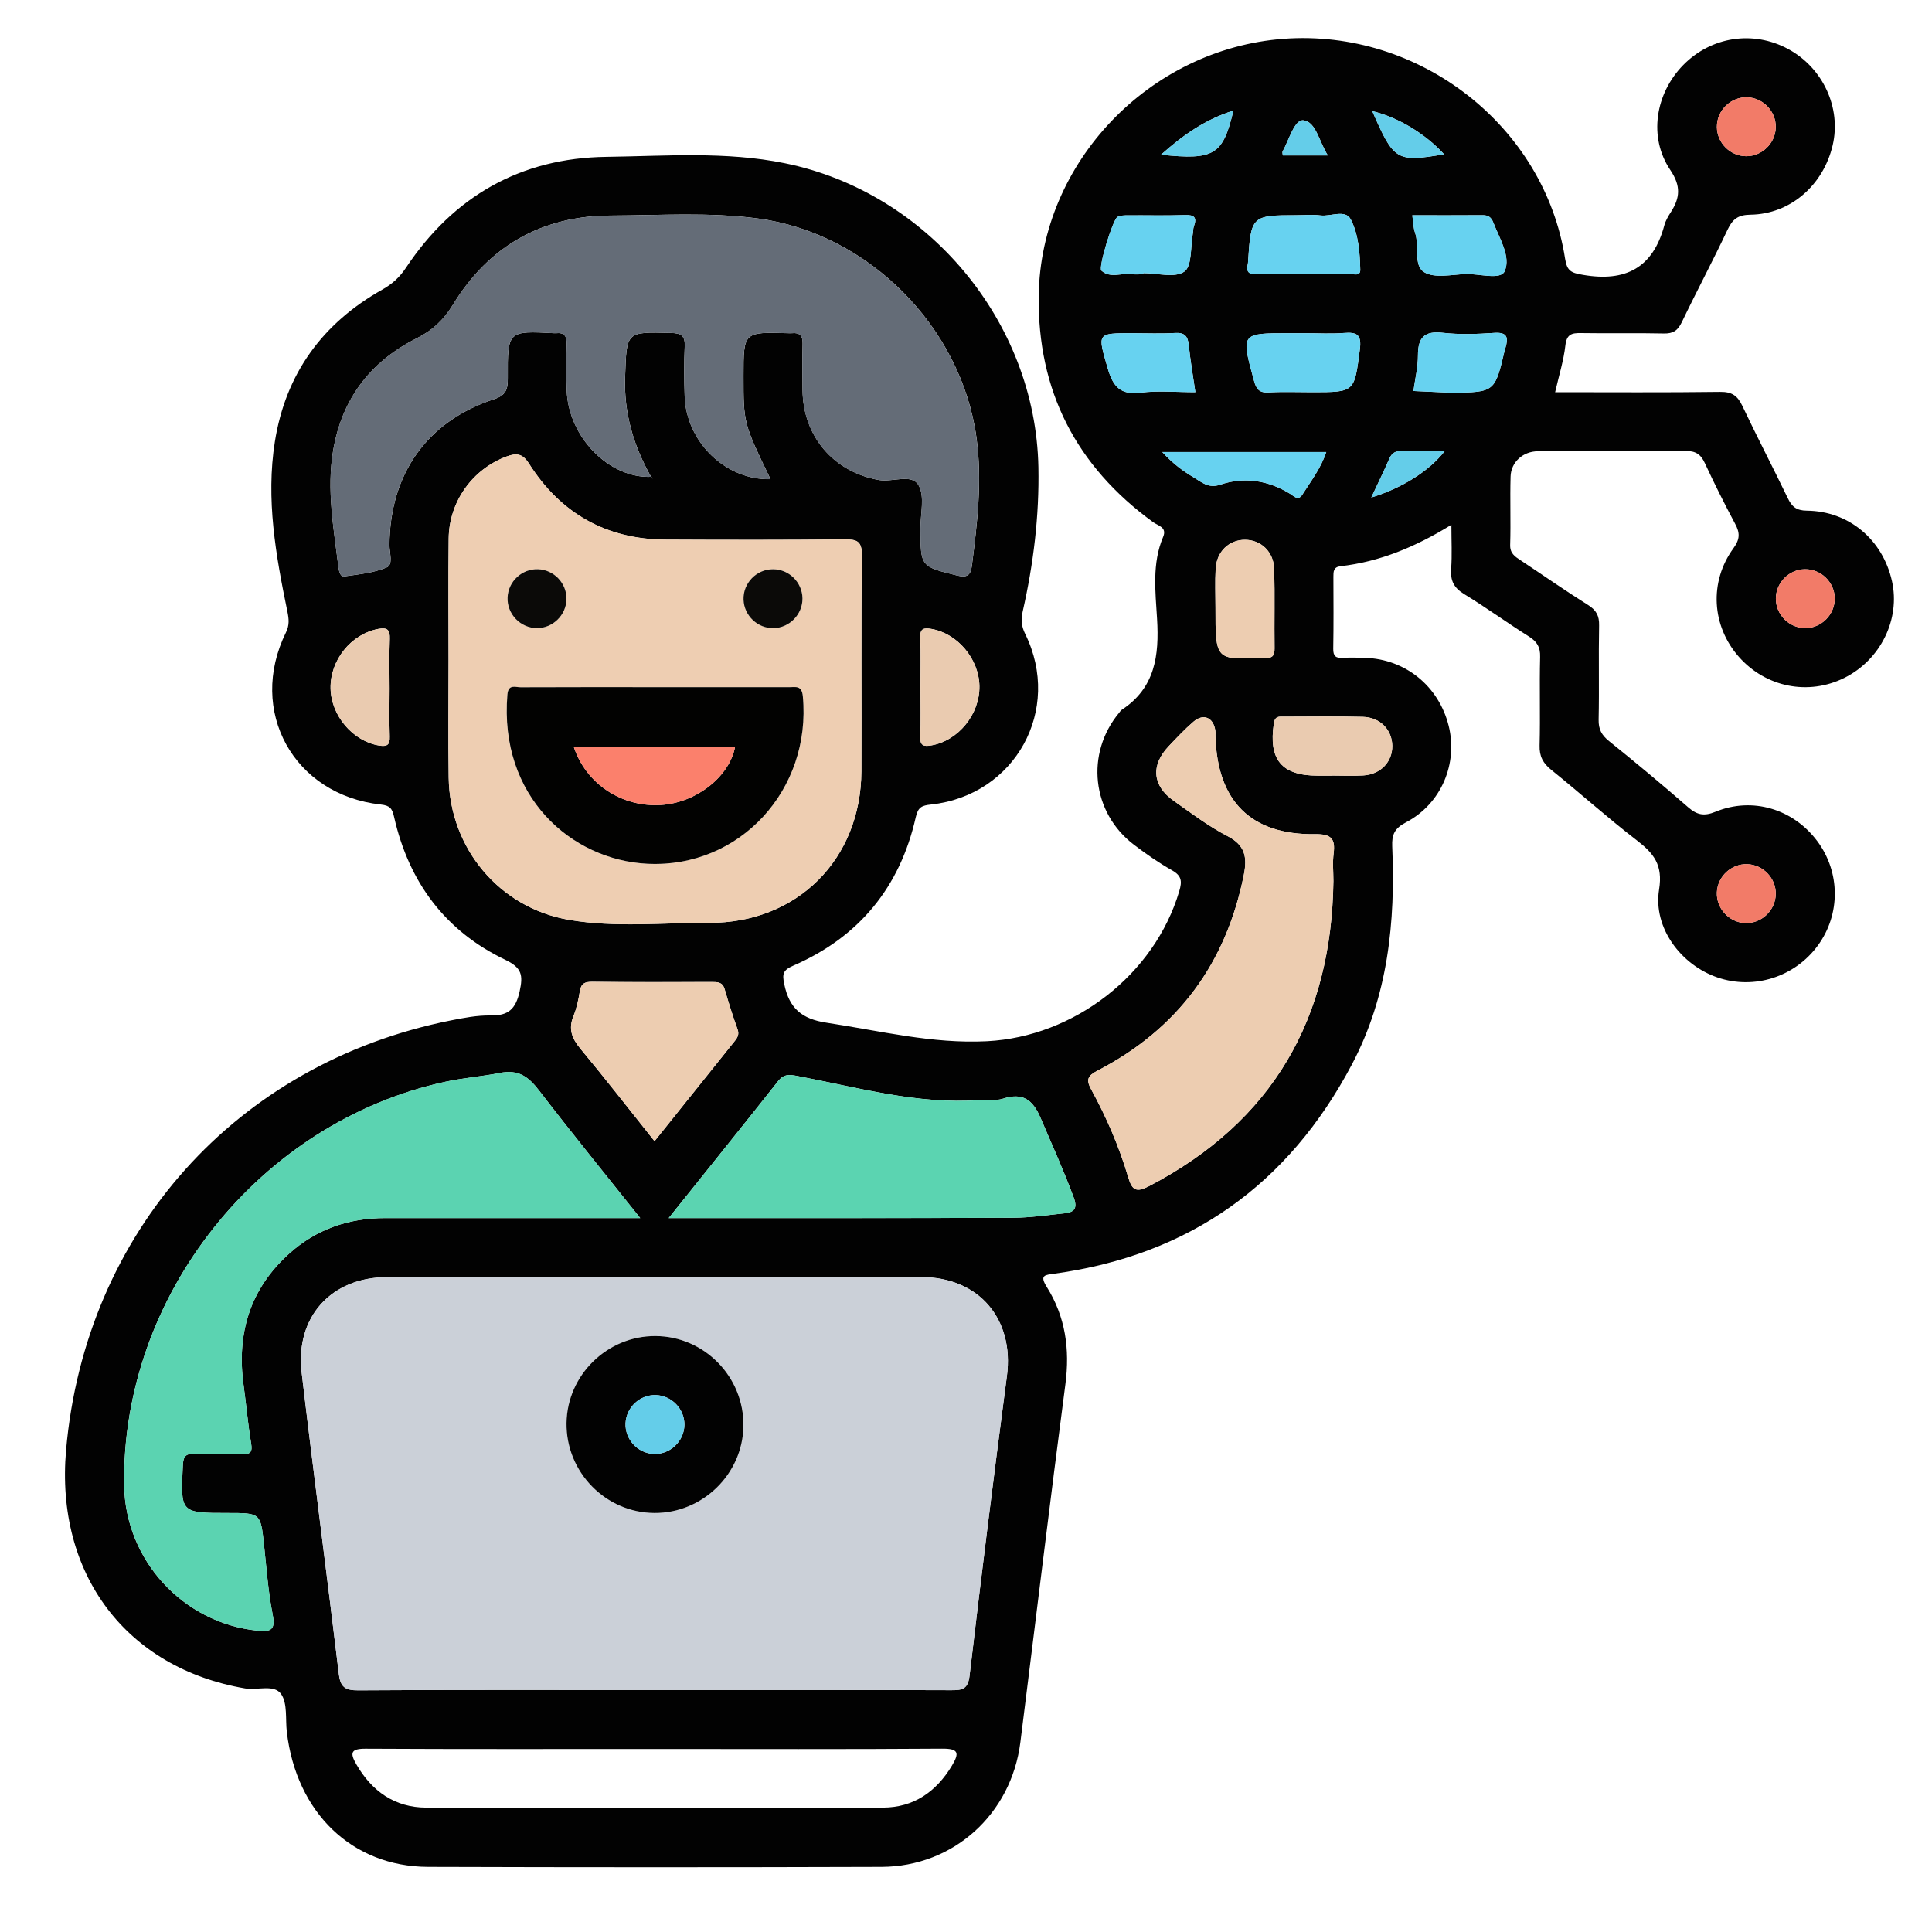 <?xml version="1.0" encoding="UTF-8"?>
<svg xmlns="http://www.w3.org/2000/svg" xmlns:xlink="http://www.w3.org/1999/xlink" version="1.1" id="Layer_1" x="0px" y="0px" width="85px" height="85px" viewBox="0 0 85 85" xml:space="preserve">
<path fill-rule="evenodd" clip-rule="evenodd" fill="#020202" d="M68.419,17.255c2.45,0,4.855,0.018,7.259-0.014  c0.514-0.007,0.764,0.164,0.975,0.61c0.646,1.365,1.345,2.703,2.001,4.063c0.18,0.375,0.374,0.548,0.841,0.553  c1.856,0.019,3.337,1.278,3.744,3.099c0.375,1.678-0.501,3.463-2.091,4.256c-1.585,0.791-3.46,0.417-4.645-0.924  c-1.193-1.354-1.319-3.293-0.237-4.78c0.29-0.399,0.287-0.675,0.074-1.071c-0.469-0.879-0.917-1.772-1.336-2.676  c-0.184-0.396-0.412-0.537-0.86-0.53c-2.163,0.027-4.325,0.01-6.487,0.013c-0.644,0.001-1.18,0.472-1.198,1.114  c-0.029,0.999,0.013,2-0.018,2.999c-0.012,0.375,0.201,0.513,0.454,0.68c0.989,0.654,1.963,1.337,2.968,1.967  c0.369,0.23,0.501,0.477,0.491,0.908c-0.028,1.378,0.009,2.758-0.021,4.136c-0.01,0.425,0.132,0.685,0.458,0.947  c1.178,0.949,2.342,1.917,3.482,2.912c0.39,0.341,0.703,0.403,1.203,0.197c1.626-0.668,3.416-0.123,4.473,1.287  c1.024,1.368,1.034,3.233,0.022,4.607c-1.014,1.378-2.799,1.944-4.4,1.399c-1.616-0.551-2.849-2.188-2.578-3.871  c0.176-1.089-0.236-1.591-0.982-2.166c-1.283-0.988-2.491-2.076-3.753-3.092c-0.37-0.297-0.536-0.597-0.522-1.083  c0.035-1.295-0.011-2.594,0.023-3.891c0.014-0.44-0.14-0.679-0.497-0.904c-0.96-0.603-1.877-1.273-2.845-1.863  c-0.454-0.276-0.612-0.595-0.573-1.112c0.046-0.607,0.011-1.221,0.011-1.937c-1.569,0.969-3.146,1.626-4.884,1.824  c-0.307,0.035-0.308,0.239-0.307,0.467c0.003,1.054,0.012,2.109-0.007,3.163c-0.006,0.33,0.119,0.42,0.424,0.401  c0.323-0.021,0.648-0.011,0.974-0.001c1.779,0.055,3.24,1.243,3.679,2.984c0.417,1.666-0.322,3.441-1.88,4.256  c-0.501,0.262-0.623,0.541-0.602,1.048c0.146,3.333-0.183,6.59-1.772,9.597c-2.791,5.286-7.141,8.387-13.081,9.208  c-0.428,0.059-0.676,0.058-0.343,0.59c0.819,1.308,1.019,2.734,0.817,4.273c-0.689,5.248-1.32,10.503-1.981,15.754  c-0.398,3.161-2.94,5.473-6.113,5.483c-6.649,0.022-13.3,0.021-19.949,0c-3.346-0.012-5.795-2.39-6.211-5.94  c-0.066-0.563,0.036-1.243-0.247-1.659c-0.307-0.449-1.042-0.16-1.585-0.252C5.55,73.39,2.428,69.248,2.907,63.795  c0.842-9.579,7.487-17.011,16.91-18.897c0.581-0.116,1.177-0.232,1.764-0.222c0.781,0.015,1.108-0.278,1.28-1.056  c0.158-0.714,0.104-1.04-0.627-1.391c-2.65-1.266-4.246-3.425-4.893-6.276c-0.085-0.38-0.177-0.512-0.587-0.557  c-3.839-0.422-5.873-4.12-4.174-7.57c0.159-0.321,0.132-0.59,0.064-0.922c-0.509-2.465-0.951-4.946-0.551-7.471  c0.474-2.994,2.098-5.213,4.727-6.692c0.438-0.246,0.76-0.539,1.041-0.961c2.094-3.146,5.049-4.833,8.825-4.88  c2.613-0.034,5.242-0.248,7.841,0.281c6.286,1.278,11.037,6.968,11.158,13.374c0.041,2.147-0.217,4.26-0.691,6.347  c-0.084,0.371-0.055,0.652,0.111,0.99c1.64,3.334-0.438,7.102-4.142,7.504c-0.399,0.043-0.571,0.105-0.673,0.557  c-0.692,3.077-2.496,5.277-5.392,6.533c-0.456,0.199-0.488,0.363-0.393,0.817c0.22,1.054,0.763,1.529,1.864,1.693  c2.345,0.353,4.645,0.937,7.058,0.813c3.824-0.196,7.371-2.93,8.455-6.6c0.128-0.433,0.11-0.675-0.311-0.915  c-0.586-0.331-1.144-0.719-1.68-1.127c-1.864-1.415-2.146-4.021-0.648-5.815c0.033-0.042,0.063-0.092,0.106-0.121  c1.475-0.966,1.653-2.389,1.557-4.003c-0.071-1.196-0.229-2.435,0.266-3.605c0.182-0.428-0.221-0.492-0.433-0.646  c-3.395-2.464-5.101-5.792-5.04-9.981c0.085-5.854,4.873-10.846,10.772-11.288c5.981-0.447,11.479,3.831,12.387,9.678  c0.086,0.551,0.278,0.619,0.787,0.707c1.872,0.323,3.08-0.307,3.579-2.181c0.055-0.204,0.17-0.398,0.286-0.578  c0.403-0.629,0.455-1.143-0.024-1.855c-0.972-1.443-0.657-3.363,0.565-4.613c1.229-1.256,3.074-1.541,4.615-0.713  c1.535,0.826,2.351,2.588,1.963,4.242c-0.413,1.756-1.866,3.028-3.614,3.05c-0.56,0.007-0.793,0.203-1.015,0.672  c-0.643,1.365-1.355,2.696-2.007,4.057c-0.179,0.371-0.382,0.508-0.794,0.498c-1.216-0.028-2.434,0.003-3.649-0.018  c-0.411-0.007-0.623,0.057-0.68,0.542C68.795,15.859,68.591,16.506,68.419,17.255z M28.663,20.978  c0.014,0.027,0.029,0.054,0.044,0.081c0-0.014,0.004-0.033-0.002-0.04c-0.015-0.013-0.037-0.02-0.055-0.03  c-0.771-1.362-1.203-2.793-1.148-4.395c0.071-2.009,0.017-1.997,2.017-1.946c0.446,0.011,0.628,0.119,0.606,0.591  c-0.033,0.729-0.027,1.46-0.002,2.189c0.071,2.029,1.813,3.705,3.776,3.653c-1.188-2.462-1.188-2.462-1.188-4.536  c0-1.943,0-1.943,1.967-1.886c0.054,0.001,0.108,0.005,0.162,0c0.348-0.037,0.48,0.116,0.472,0.466  c-0.018,0.676-0.009,1.352-0.003,2.027c0.018,2.043,1.363,3.612,3.36,3.966c0.598,0.106,1.437-0.293,1.741,0.224  c0.287,0.485,0.085,1.261,0.087,1.909c0.003,1.688,0.005,1.67,1.617,2.069c0.444,0.11,0.594-0.025,0.645-0.431  c0.238-1.875,0.463-3.741,0.201-5.644c-0.675-4.873-4.756-8.985-9.616-9.633c-2.154-0.287-4.318-0.136-6.476-0.129  c-3.013,0.01-5.359,1.339-6.932,3.911c-0.416,0.678-0.9,1.138-1.605,1.491c-2.033,1.021-3.288,2.662-3.672,4.932  c-0.294,1.735,0.026,3.443,0.235,5.155c0.02,0.166,0.091,0.407,0.231,0.388c0.638-0.089,1.303-0.152,1.887-0.395  c0.302-0.126,0.12-0.647,0.122-0.987c0.021-3.128,1.659-5.454,4.61-6.418c0.541-0.177,0.599-0.459,0.597-0.936  c-0.011-2.073,0.001-2.073,2.041-1.965c0.026,0.001,0.054,0.003,0.081,0c0.35-0.038,0.478,0.121,0.469,0.468  c-0.016,0.675-0.02,1.352,0.001,2.027C24.992,19.22,26.796,21.061,28.663,20.978z M28.724,74.352c4.377,0,8.752-0.006,13.129,0.01  c0.496,0.001,0.735-0.047,0.805-0.651c0.516-4.396,1.063-8.788,1.642-13.176c0.329-2.497-1.229-4.345-3.762-4.348  c-7.833-0.004-15.667-0.004-23.5,0.002c-2.458,0.001-4.054,1.749-3.766,4.201c0.521,4.422,1.106,8.836,1.636,13.257  c0.07,0.578,0.273,0.724,0.851,0.721C20.08,74.339,24.402,74.352,28.724,74.352z M19.736,29.033c0,1.728-0.021,3.457,0.005,5.185  c0.045,3.108,2.235,5.731,5.301,6.254c2.032,0.347,4.097,0.121,6.145,0.13c3.887,0.016,6.694-2.794,6.71-6.67  c0.014-3.16-0.02-6.32,0.022-9.479c0.008-0.659-0.224-0.726-0.779-0.72c-2.619,0.026-5.239,0.022-7.859,0.009  c-2.607-0.013-4.615-1.153-6.006-3.341c-0.284-0.447-0.545-0.48-0.982-0.318c-1.49,0.548-2.533,1.975-2.552,3.604  C19.72,25.467,19.736,27.25,19.736,29.033z M28.167,53.59c-1.568-1.969-3.031-3.765-4.442-5.601  c-0.465-0.604-0.896-0.95-1.737-0.783c-0.788,0.157-1.603,0.214-2.394,0.387C11.406,49.37,5.332,57.01,5.462,65.359  c0.052,3.29,2.6,6.05,5.863,6.382c0.597,0.062,0.803-0.034,0.67-0.709c-0.198-1.003-0.269-2.032-0.379-3.052  c-0.152-1.414-0.146-1.414-1.595-1.414c-2.093,0-2.081,0-1.977-2.105c0.019-0.391,0.132-0.512,0.513-0.497  c0.701,0.025,1.405-0.007,2.106,0.012c0.368,0.011,0.445-0.104,0.384-0.47c-0.139-0.853-0.215-1.714-0.332-2.569  c-0.311-2.271,0.282-4.231,2.008-5.784c1.196-1.076,2.622-1.565,4.227-1.563C20.62,53.593,24.288,53.59,28.167,53.59z   M58.664,38.763c0-0.404-0.042-0.815,0.01-1.213c0.083-0.652-0.109-0.86-0.81-0.85c-2.827,0.04-4.306-1.444-4.39-4.304  c-0.003-0.081,0.007-0.164-0.004-0.243c-0.08-0.586-0.521-0.782-0.963-0.401c-0.388,0.333-0.74,0.71-1.093,1.083  c-0.792,0.833-0.715,1.74,0.225,2.398c0.771,0.542,1.53,1.121,2.364,1.551c0.779,0.402,0.875,0.929,0.722,1.697  c-0.776,3.901-2.903,6.787-6.432,8.619c-0.436,0.228-0.527,0.387-0.284,0.832c0.674,1.229,1.229,2.519,1.628,3.862  c0.172,0.586,0.359,0.682,0.925,0.387C55.988,49.347,58.585,44.817,58.664,38.763z M29.42,53.59c0.302,0,0.432,0,0.561,0  c4.862,0,9.725,0.006,14.588-0.014c0.753-0.003,1.506-0.119,2.256-0.195c0.425-0.045,0.594-0.201,0.417-0.686  c-0.438-1.192-0.964-2.342-1.46-3.507c-0.343-0.804-0.783-1.131-1.653-0.851c-0.321,0.104-0.697,0.037-1.047,0.063  c-2.739,0.197-5.352-0.56-7.999-1.06c-0.339-0.064-0.594-0.101-0.85,0.225C32.679,49.534,31.104,51.486,29.42,53.59z M28.802,76.948  c-4.241,0-8.482,0.011-12.722-0.012c-0.647-0.003-0.69,0.187-0.407,0.68c0.683,1.194,1.7,1.908,3.077,1.912  c6.699,0.024,13.398,0.024,20.097,0c1.343-0.004,2.343-0.692,3.035-1.848c0.334-0.561,0.296-0.752-0.438-0.746  C37.23,76.964,33.016,76.948,28.802,76.948z M28.797,50.207c1.222-1.526,2.379-2.974,3.539-4.42c0.121-0.153,0.192-0.289,0.111-0.51  c-0.211-0.579-0.393-1.17-0.568-1.764c-0.092-0.313-0.315-0.309-0.568-0.309c-1.75,0.005-3.502,0.009-5.253-0.008  c-0.324-0.004-0.49,0.067-0.546,0.406c-0.061,0.37-0.137,0.749-0.279,1.093c-0.238,0.574-0.072,0.993,0.309,1.45  C26.628,47.451,27.667,48.792,28.797,50.207z M53.477,26.73c-0.003,2.311-0.003,2.311,2.097,2.205c0.027-0.001,0.055-0.003,0.081,0  c0.31,0.039,0.425-0.084,0.42-0.406c-0.015-1.161,0.016-2.324-0.015-3.484c-0.021-0.768-0.575-1.292-1.281-1.296  s-1.255,0.517-1.295,1.28C53.452,25.594,53.477,26.163,53.477,26.73z M58.616,34.126c0-0.002,0-0.003,0-0.004  c0.457,0,0.916,0.024,1.372-0.006c0.756-0.048,1.275-0.601,1.267-1.304c-0.009-0.704-0.531-1.254-1.296-1.273  c-1.157-0.03-2.314-0.01-3.473-0.009c-0.205,0-0.39-0.042-0.441,0.296c-0.241,1.588,0.336,2.298,1.924,2.3  C58.186,34.126,58.4,34.126,58.616,34.126z M57.321,12.064c0.699,0,1.398,0.008,2.098-0.006c0.157-0.002,0.435,0.104,0.427-0.197  c-0.019-0.756-0.078-1.543-0.414-2.202c-0.24-0.467-0.878-0.123-1.335-0.182c-0.344-0.044-0.697-0.009-1.047-0.009  c-1.983,0-2.013,0.028-2.141,2.059c-0.002,0.027-0.002,0.054-0.009,0.08c-0.089,0.351,0.041,0.476,0.403,0.463  C55.976,12.048,56.648,12.064,57.321,12.064z M57.432,14.66c-0.242,0-0.485,0-0.727,0c-2.118,0-2.108-0.003-1.534,2.089  c0.099,0.366,0.226,0.538,0.634,0.516c0.645-0.036,1.292-0.01,1.937-0.01c1.877,0,1.841-0.004,2.085-1.874  c0.086-0.665-0.125-0.775-0.701-0.731C58.564,14.694,57.997,14.66,57.432,14.66z M17.14,30.296c0-0.729-0.02-1.457,0.008-2.184  c0.014-0.399-0.102-0.518-0.503-0.443c-1.193,0.225-2.126,1.37-2.101,2.619c0.023,1.205,0.985,2.323,2.133,2.512  c0.351,0.057,0.483-0.024,0.469-0.401C17.122,31.698,17.14,30.997,17.14,30.296z M40.497,30.232c0,0.728,0.02,1.456-0.008,2.183  c-0.016,0.402,0.159,0.435,0.484,0.38c1.184-0.204,2.135-1.365,2.117-2.605c-0.018-1.204-0.966-2.326-2.119-2.521  c-0.325-0.055-0.498-0.021-0.482,0.381C40.516,28.775,40.497,29.504,40.497,30.232z M52.591,17.255  c-0.108-0.741-0.223-1.405-0.291-2.074c-0.042-0.398-0.188-0.557-0.609-0.531c-0.618,0.038-1.241,0.01-1.863,0.01  c-1.585,0-1.545-0.012-1.091,1.553c0.229,0.787,0.555,1.177,1.444,1.063C50.949,17.178,51.739,17.255,52.591,17.255z M50.3,12.065  c0-0.016,0-0.031,0-0.047c0.618,0,1.395,0.223,1.805-0.068c0.345-0.245,0.267-1.089,0.372-1.668c0.02-0.106,0.011-0.221,0.047-0.319  c0.142-0.383,0.033-0.516-0.388-0.501c-0.834,0.029-1.67,0.006-2.505,0.012c-0.159,0.001-0.338,0-0.469,0.073  c-0.205,0.113-0.851,2.228-0.706,2.359c0.396,0.363,0.905,0.084,1.359,0.157C49.974,12.086,50.139,12.065,50.3,12.065z M62.135,9.47  c0.044,0.302,0.044,0.549,0.121,0.77c0.204,0.582-0.087,1.433,0.398,1.733c0.452,0.279,1.202,0.109,1.818,0.084  c0.603-0.024,1.555,0.283,1.731-0.134c0.271-0.643-0.233-1.431-0.505-2.133c-0.093-0.239-0.227-0.326-0.477-0.323  C64.203,9.476,63.184,9.47,62.135,9.47z M63.874,17.28c1.894-0.025,1.894-0.025,2.333-1.9c0.007-0.026,0.019-0.051,0.026-0.077  c0.131-0.44,0.093-0.697-0.493-0.657c-0.751,0.053-1.516,0.08-2.261-0.004c-0.816-0.093-1.096,0.21-1.095,0.992  c0.002,0.522-0.128,1.046-0.199,1.568C62.748,17.229,63.311,17.254,63.874,17.28z M51.135,19.887  c0.468,0.513,0.905,0.832,1.368,1.108c0.354,0.211,0.656,0.505,1.171,0.332c1.08-0.366,2.125-0.192,3.099,0.406  c0.163,0.101,0.34,0.32,0.53,0.02c0.38-0.597,0.816-1.163,1.047-1.866C55.93,19.887,53.594,19.887,51.135,19.887z M76.821,6.872  c0.698,0.005,1.288-0.568,1.305-1.266c0.016-0.699-0.546-1.297-1.245-1.325c-0.73-0.029-1.351,0.574-1.345,1.306  C75.542,6.288,76.122,6.867,76.821,6.872z M79.406,25.043c-0.701,0.011-1.275,0.594-1.275,1.295c0,0.7,0.574,1.284,1.274,1.296  c0.729,0.012,1.339-0.606,1.316-1.335C80.699,25.599,80.105,25.033,79.406,25.043z M75.536,39.252  c-0.034,0.696,0.515,1.312,1.211,1.358c0.727,0.048,1.366-0.542,1.379-1.272c0.013-0.699-0.554-1.294-1.253-1.318  C76.175,37.997,75.571,38.554,75.536,39.252z M60.375,4.889c0.954,2.188,1.061,2.25,3.158,1.899  C62.729,5.9,61.507,5.153,60.375,4.889z M60.331,21.889c1.377-0.423,2.558-1.178,3.229-2.041c-0.652,0-1.266,0.014-1.879-0.005  c-0.281-0.009-0.444,0.082-0.558,0.341C60.89,20.721,60.632,21.245,60.331,21.889z M51.08,6.806c2.344,0.247,2.724,0.011,3.184-1.94  C53.053,5.245,52.073,5.919,51.08,6.806z M58.421,6.839c-0.385-0.599-0.517-1.474-1.071-1.546c-0.398-0.052-0.637,0.866-0.92,1.369  c-0.021,0.037,0.003,0.1,0.008,0.177C57.059,6.839,57.678,6.839,58.421,6.839z"></path>
<path fill-rule="evenodd" clip-rule="evenodd" fill="#CBD0D8" d="M28.724,74.352c-4.322,0-8.644-0.013-12.965,0.016  c-0.578,0.003-0.781-0.143-0.851-0.721c-0.53-4.421-1.115-8.835-1.636-13.257c-0.289-2.452,1.308-4.2,3.766-4.201  c7.833-0.006,15.667-0.006,23.5-0.002c2.532,0.003,4.091,1.851,3.762,4.348c-0.578,4.388-1.126,8.779-1.642,13.176  c-0.07,0.604-0.309,0.652-0.805,0.651C37.477,74.346,33.101,74.352,28.724,74.352z M28.793,66.565  c2.12,0.01,3.887-1.717,3.915-3.829c0.029-2.158-1.718-3.944-3.868-3.955c-2.122-0.012-3.887,1.716-3.915,3.826  C24.897,64.767,26.644,66.555,28.793,66.565z"></path>
<path fill-rule="evenodd" clip-rule="evenodd" fill="#646C77" d="M28.664,20.978c-1.868,0.083-3.672-1.758-3.733-3.823  c-0.021-0.675-0.017-1.352-0.001-2.027c0.009-0.348-0.119-0.506-0.469-0.468c-0.027,0.003-0.055,0.001-0.081,0  c-2.04-0.108-2.052-0.108-2.041,1.965c0.002,0.477-0.056,0.759-0.597,0.936c-2.951,0.964-4.589,3.29-4.61,6.418  c-0.002,0.34,0.18,0.861-0.122,0.987c-0.584,0.243-1.249,0.306-1.887,0.395c-0.141,0.02-0.211-0.222-0.231-0.388  c-0.208-1.712-0.529-3.419-0.235-5.155c0.384-2.271,1.639-3.911,3.672-4.932c0.705-0.353,1.189-0.813,1.605-1.491  c1.573-2.572,3.919-3.9,6.932-3.911c2.158-0.007,4.322-0.158,6.476,0.129c4.859,0.648,8.94,4.76,9.616,9.633  c0.262,1.903,0.037,3.768-0.201,5.644c-0.051,0.405-0.2,0.541-0.645,0.431c-1.611-0.399-1.614-0.381-1.617-2.069  c-0.002-0.648,0.199-1.424-0.087-1.909c-0.304-0.517-1.143-0.118-1.741-0.224c-1.998-0.354-3.343-1.922-3.36-3.966  c-0.006-0.675-0.014-1.352,0.003-2.027c0.009-0.35-0.124-0.503-0.472-0.466c-0.054,0.005-0.108,0.001-0.162,0  c-1.967-0.057-1.967-0.057-1.967,1.886c0,2.074,0,2.074,1.188,4.536c-1.963,0.051-3.705-1.625-3.776-3.653  c-0.025-0.729-0.03-1.46,0.002-2.189c0.022-0.473-0.16-0.58-0.606-0.591c-2-0.051-1.945-0.063-2.017,1.946  c-0.055,1.602,0.377,3.032,1.148,4.395L28.664,20.978z"></path>
<path fill-rule="evenodd" clip-rule="evenodd" fill="#EECEB2" d="M19.736,29.033c0-1.783-0.016-3.566,0.005-5.348  c0.019-1.629,1.062-3.056,2.552-3.604c0.438-0.162,0.698-0.128,0.982,0.318c1.391,2.188,3.398,3.328,6.006,3.341  c2.621,0.013,5.24,0.018,7.859-0.009c0.556-0.006,0.788,0.061,0.779,0.72c-0.042,3.159-0.008,6.319-0.022,9.479  c-0.017,3.876-2.824,6.687-6.71,6.67c-2.048-0.009-4.113,0.216-6.145-0.13c-3.066-0.523-5.256-3.146-5.301-6.254  C19.716,32.49,19.736,30.761,19.736,29.033z M28.817,30.232c-1.971,0-3.941-0.004-5.912,0.005c-0.228,0.001-0.543-0.149-0.582,0.317  c-0.375,4.477,2.799,7.288,6.169,7.448c4.055,0.193,7.215-3.257,6.828-7.37c-0.047-0.489-0.315-0.399-0.593-0.399  C32.757,30.231,30.787,30.232,28.817,30.232z M35.305,26.327c-0.008-0.702-0.586-1.279-1.288-1.284  c-0.737-0.005-1.334,0.613-1.304,1.347c0.028,0.701,0.626,1.263,1.327,1.245C34.739,27.617,35.312,27.026,35.305,26.327z   M24.923,26.356c0.01-0.701-0.556-1.292-1.258-1.313c-0.702-0.021-1.301,0.534-1.334,1.237c-0.034,0.73,0.566,1.356,1.298,1.355  C24.328,27.635,24.914,27.056,24.923,26.356z"></path>
<path fill-rule="evenodd" clip-rule="evenodd" fill="#5BD3B1" d="M28.167,53.59c-3.879,0-7.547,0.003-11.215,0  c-1.604-0.003-3.031,0.486-4.227,1.563c-1.726,1.553-2.319,3.514-2.008,5.784c0.117,0.855,0.192,1.717,0.332,2.569  c0.061,0.365-0.017,0.48-0.384,0.47c-0.702-0.019-1.405,0.014-2.106-0.012c-0.381-0.015-0.495,0.106-0.513,0.497  c-0.104,2.105-0.116,2.105,1.977,2.105c1.448,0,1.442,0,1.595,1.414c0.11,1.02,0.181,2.049,0.379,3.052  c0.133,0.675-0.073,0.771-0.67,0.709c-3.263-0.332-5.812-3.092-5.863-6.382c-0.13-8.35,5.944-15.989,14.131-17.767  c0.791-0.173,1.606-0.229,2.394-0.387c0.841-0.167,1.272,0.179,1.737,0.783C25.135,49.825,26.599,51.621,28.167,53.59z"></path>
<path fill-rule="evenodd" clip-rule="evenodd" fill="#EDCDB1" d="M58.664,38.763c-0.079,6.054-2.676,10.583-8.102,13.418  c-0.565,0.295-0.753,0.199-0.925-0.387c-0.398-1.344-0.954-2.633-1.628-3.862c-0.243-0.445-0.151-0.604,0.284-0.832  c3.528-1.832,5.655-4.718,6.432-8.619c0.153-0.768,0.058-1.295-0.722-1.697c-0.834-0.43-1.594-1.009-2.364-1.551  c-0.939-0.659-1.017-1.565-0.225-2.398c0.353-0.372,0.705-0.749,1.093-1.083c0.442-0.381,0.883-0.185,0.963,0.401  c0.011,0.08,0.001,0.162,0.004,0.243c0.084,2.86,1.563,4.344,4.39,4.304c0.7-0.01,0.893,0.197,0.81,0.85  C58.622,37.948,58.664,38.359,58.664,38.763z"></path>
<path fill-rule="evenodd" clip-rule="evenodd" fill="#5BD4B1" d="M29.42,53.59c1.685-2.104,3.259-4.056,4.813-6.024  c0.256-0.325,0.511-0.289,0.85-0.225c2.646,0.5,5.26,1.257,7.999,1.06c0.35-0.025,0.726,0.041,1.047-0.063  c0.87-0.28,1.311,0.047,1.653,0.851c0.496,1.165,1.021,2.314,1.46,3.507c0.177,0.484,0.008,0.641-0.417,0.686  c-0.75,0.076-1.503,0.192-2.256,0.195c-4.863,0.02-9.726,0.014-14.588,0.014C29.852,53.59,29.722,53.59,29.42,53.59z"></path>
<path fill-rule="evenodd" clip-rule="evenodd" fill="#EDCDB1" d="M28.797,50.207c-1.13-1.415-2.169-2.756-3.255-4.061  c-0.381-0.457-0.547-0.876-0.309-1.45c0.142-0.344,0.218-0.723,0.279-1.093c0.056-0.339,0.223-0.41,0.546-0.406  c1.75,0.017,3.502,0.013,5.253,0.008c0.253,0,0.476-0.004,0.568,0.309c0.175,0.594,0.357,1.185,0.568,1.764  c0.081,0.221,0.01,0.356-0.111,0.51C31.177,47.233,30.019,48.681,28.797,50.207z"></path>
<path fill-rule="evenodd" clip-rule="evenodd" fill="#EDCDB1" d="M53.477,26.73c0-0.567-0.024-1.136,0.007-1.701  c0.04-0.763,0.589-1.285,1.295-1.28s1.26,0.528,1.281,1.296c0.03,1.161,0,2.323,0.015,3.484c0.005,0.321-0.11,0.445-0.42,0.406  c-0.026-0.003-0.054-0.001-0.081,0C53.474,29.041,53.474,29.041,53.477,26.73z"></path>
<path fill-rule="evenodd" clip-rule="evenodd" fill="#EACBB0" d="M58.616,34.126c-0.216,0-0.431,0-0.647,0  c-1.588-0.002-2.165-0.711-1.924-2.3c0.052-0.338,0.236-0.295,0.441-0.296c1.158-0.001,2.315-0.021,3.473,0.009  c0.765,0.019,1.287,0.57,1.296,1.273c0.009,0.703-0.511,1.255-1.267,1.304c-0.456,0.03-0.915,0.006-1.372,0.006  C58.616,34.123,58.616,34.124,58.616,34.126z"></path>
<path fill-rule="evenodd" clip-rule="evenodd" fill="#67D2F0" d="M57.321,12.064c-0.673,0-1.346-0.016-2.018,0.007  c-0.362,0.012-0.492-0.112-0.403-0.463c0.007-0.025,0.007-0.053,0.009-0.08c0.128-2.031,0.157-2.059,2.141-2.059  c0.35,0,0.703-0.035,1.047,0.009c0.457,0.059,1.095-0.286,1.335,0.182c0.336,0.659,0.396,1.446,0.414,2.202  c0.008,0.302-0.27,0.195-0.427,0.197C58.72,12.072,58.021,12.064,57.321,12.064z"></path>
<path fill-rule="evenodd" clip-rule="evenodd" fill="#67D2F0" d="M57.432,14.66c0.565,0,1.133,0.034,1.693-0.01  c0.576-0.044,0.787,0.066,0.701,0.731c-0.244,1.87-0.208,1.874-2.085,1.874c-0.645,0-1.292-0.026-1.937,0.01  c-0.408,0.022-0.535-0.15-0.634-0.516c-0.574-2.093-0.584-2.089,1.534-2.089C56.946,14.66,57.189,14.66,57.432,14.66z"></path>
<path fill-rule="evenodd" clip-rule="evenodd" fill="#EACBB0" d="M17.14,30.296c0,0.7-0.019,1.402,0.007,2.103  c0.014,0.376-0.118,0.458-0.469,0.401c-1.148-0.188-2.11-1.307-2.133-2.512c-0.025-1.249,0.907-2.394,2.101-2.619  c0.401-0.075,0.517,0.043,0.503,0.443C17.12,28.839,17.14,29.568,17.14,30.296z"></path>
<path fill-rule="evenodd" clip-rule="evenodd" fill="#EACBB0" d="M40.497,30.232c0-0.728,0.02-1.457-0.008-2.183  c-0.016-0.402,0.158-0.436,0.482-0.381c1.152,0.195,2.101,1.317,2.119,2.521c0.018,1.24-0.934,2.401-2.117,2.605  c-0.325,0.055-0.5,0.022-0.484-0.38C40.516,31.688,40.497,30.959,40.497,30.232z"></path>
<path fill-rule="evenodd" clip-rule="evenodd" fill="#67D2F0" d="M52.591,17.255c-0.852,0-1.642-0.077-2.41,0.021  c-0.89,0.114-1.215-0.276-1.444-1.063c-0.454-1.564-0.494-1.553,1.091-1.553c0.622,0,1.245,0.028,1.863-0.01  c0.422-0.026,0.567,0.133,0.609,0.531C52.368,15.85,52.482,16.515,52.591,17.255z"></path>
<path fill-rule="evenodd" clip-rule="evenodd" fill="#67D2F0" d="M50.3,12.065c-0.161,0-0.326,0.021-0.484-0.004  c-0.454-0.073-0.963,0.206-1.359-0.157c-0.145-0.132,0.501-2.247,0.706-2.359c0.131-0.072,0.31-0.072,0.469-0.073  c0.835-0.006,1.671,0.018,2.505-0.012c0.421-0.015,0.529,0.118,0.388,0.501c-0.036,0.099-0.027,0.213-0.047,0.319  c-0.105,0.579-0.027,1.423-0.372,1.668c-0.41,0.291-1.187,0.068-1.805,0.068C50.3,12.034,50.3,12.05,50.3,12.065z"></path>
<path fill-rule="evenodd" clip-rule="evenodd" fill="#67D2F0" d="M62.135,9.47c1.049,0,2.068,0.006,3.088-0.003  c0.25-0.003,0.384,0.084,0.477,0.323c0.271,0.703,0.776,1.491,0.505,2.133c-0.177,0.417-1.129,0.11-1.731,0.134  c-0.616,0.025-1.366,0.195-1.818-0.084c-0.485-0.3-0.194-1.151-0.398-1.733C62.179,10.019,62.179,9.771,62.135,9.47z"></path>
<path fill-rule="evenodd" clip-rule="evenodd" fill="#67D2F0" d="M63.874,17.28c-0.563-0.026-1.126-0.052-1.688-0.078  c0.071-0.522,0.201-1.045,0.199-1.568c-0.001-0.782,0.278-1.085,1.095-0.992c0.745,0.084,1.51,0.057,2.261,0.004  c0.586-0.041,0.624,0.216,0.493,0.657c-0.008,0.026-0.02,0.051-0.026,0.077C65.768,17.255,65.768,17.255,63.874,17.28z"></path>
<path fill-rule="evenodd" clip-rule="evenodd" fill="#67D2F0" d="M51.135,19.887c2.459,0,4.795,0,7.215,0  c-0.23,0.704-0.667,1.27-1.047,1.866c-0.19,0.3-0.367,0.081-0.53-0.02c-0.974-0.599-2.019-0.772-3.099-0.406  c-0.515,0.173-0.817-0.121-1.171-0.332C52.04,20.719,51.603,20.4,51.135,19.887z"></path>
<path fill-rule="evenodd" clip-rule="evenodd" fill="#F27B68" d="M76.821,6.872c-0.699-0.005-1.279-0.584-1.285-1.285  c-0.006-0.731,0.614-1.335,1.345-1.306c0.699,0.028,1.261,0.626,1.245,1.325C78.109,6.304,77.52,6.877,76.821,6.872z"></path>
<path fill-rule="evenodd" clip-rule="evenodd" fill="#F27B68" d="M79.406,25.043c0.699-0.011,1.293,0.556,1.315,1.256  c0.022,0.729-0.587,1.347-1.316,1.335c-0.7-0.013-1.274-0.597-1.274-1.296C78.131,25.637,78.705,25.054,79.406,25.043z"></path>
<path fill-rule="evenodd" clip-rule="evenodd" fill="#F27B68" d="M75.536,39.252c0.035-0.698,0.639-1.255,1.337-1.232  c0.699,0.024,1.266,0.619,1.253,1.318c-0.013,0.73-0.652,1.32-1.379,1.272C76.051,40.563,75.502,39.948,75.536,39.252z"></path>
<path fill-rule="evenodd" clip-rule="evenodd" fill="#64CDE9" d="M60.375,4.889c1.132,0.264,2.354,1.011,3.158,1.899  C61.436,7.139,61.329,7.076,60.375,4.889z"></path>
<path fill-rule="evenodd" clip-rule="evenodd" fill="#64CDE9" d="M60.331,21.889c0.301-0.644,0.559-1.168,0.792-1.705  c0.113-0.259,0.276-0.351,0.558-0.341c0.613,0.019,1.227,0.005,1.879,0.005C62.889,20.71,61.708,21.465,60.331,21.889z"></path>
<path fill-rule="evenodd" clip-rule="evenodd" fill="#64CDE9" d="M51.08,6.806c0.993-0.887,1.973-1.561,3.184-1.94  C53.804,6.817,53.424,7.053,51.08,6.806z"></path>
<path fill-rule="evenodd" clip-rule="evenodd" fill="#64CDE9" d="M58.421,6.839c-0.743,0-1.362,0-1.983,0  c-0.005-0.078-0.028-0.14-0.008-0.177c0.283-0.502,0.521-1.421,0.92-1.369C57.904,5.365,58.036,6.24,58.421,6.839z"></path>
<path fill-rule="evenodd" clip-rule="evenodd" fill="#646C77" d="M28.65,20.989c0.019,0.01,0.041,0.017,0.055,0.03  c0.006,0.007,0.002,0.026,0.002,0.04c-0.015-0.027-0.03-0.054-0.043-0.081L28.65,20.989z"></path>
<path fill-rule="evenodd" clip-rule="evenodd" fill="#020202" d="M28.793,66.565c-2.149-0.011-3.896-1.799-3.868-3.958  c0.028-2.11,1.793-3.838,3.915-3.826c2.15,0.011,3.897,1.797,3.868,3.955C32.68,64.849,30.914,66.575,28.793,66.565z M28.854,61.378  c-0.7-0.021-1.3,0.535-1.332,1.237c-0.032,0.697,0.517,1.309,1.214,1.352c0.726,0.046,1.363-0.547,1.375-1.275  C30.123,61.993,29.553,61.399,28.854,61.378z"></path>
<path fill-rule="evenodd" clip-rule="evenodd" fill="#020201" d="M28.817,30.232c1.969,0,3.94-0.001,5.911,0.001  c0.278,0,0.546-0.09,0.593,0.399c0.387,4.113-2.773,7.563-6.828,7.37c-3.371-0.161-6.544-2.972-6.169-7.448  c0.039-0.467,0.354-0.316,0.582-0.317C24.876,30.228,26.847,30.232,28.817,30.232z M25.239,32.845  c0.541,1.654,2.133,2.685,3.859,2.569c1.546-0.104,3.008-1.255,3.243-2.569C29.991,32.845,27.645,32.845,25.239,32.845z"></path>
<path fill-rule="evenodd" clip-rule="evenodd" fill="#0B0A08" d="M35.305,26.327c0.007,0.699-0.565,1.291-1.265,1.309  c-0.7,0.018-1.299-0.544-1.327-1.245c-0.03-0.734,0.567-1.353,1.304-1.347C34.718,25.047,35.297,25.625,35.305,26.327z"></path>
<path fill-rule="evenodd" clip-rule="evenodd" fill="#0B0A08" d="M24.923,26.356c-0.01,0.7-0.595,1.278-1.294,1.279  c-0.732,0.001-1.332-0.625-1.298-1.355c0.033-0.703,0.632-1.258,1.334-1.237C24.368,25.064,24.933,25.655,24.923,26.356z"></path>
<path fill-rule="evenodd" clip-rule="evenodd" fill="#64CDE9" d="M28.854,61.378c0.698,0.021,1.268,0.615,1.257,1.313  c-0.011,0.729-0.649,1.321-1.375,1.275c-0.698-0.043-1.246-0.654-1.214-1.352C27.555,61.913,28.154,61.356,28.854,61.378z"></path>
<path fill-rule="evenodd" clip-rule="evenodd" fill="#FB806C" d="M25.239,32.845c2.405,0,4.752,0,7.103,0  c-0.235,1.314-1.697,2.465-3.243,2.569C27.372,35.53,25.78,34.5,25.239,32.845z"></path>
</svg>

